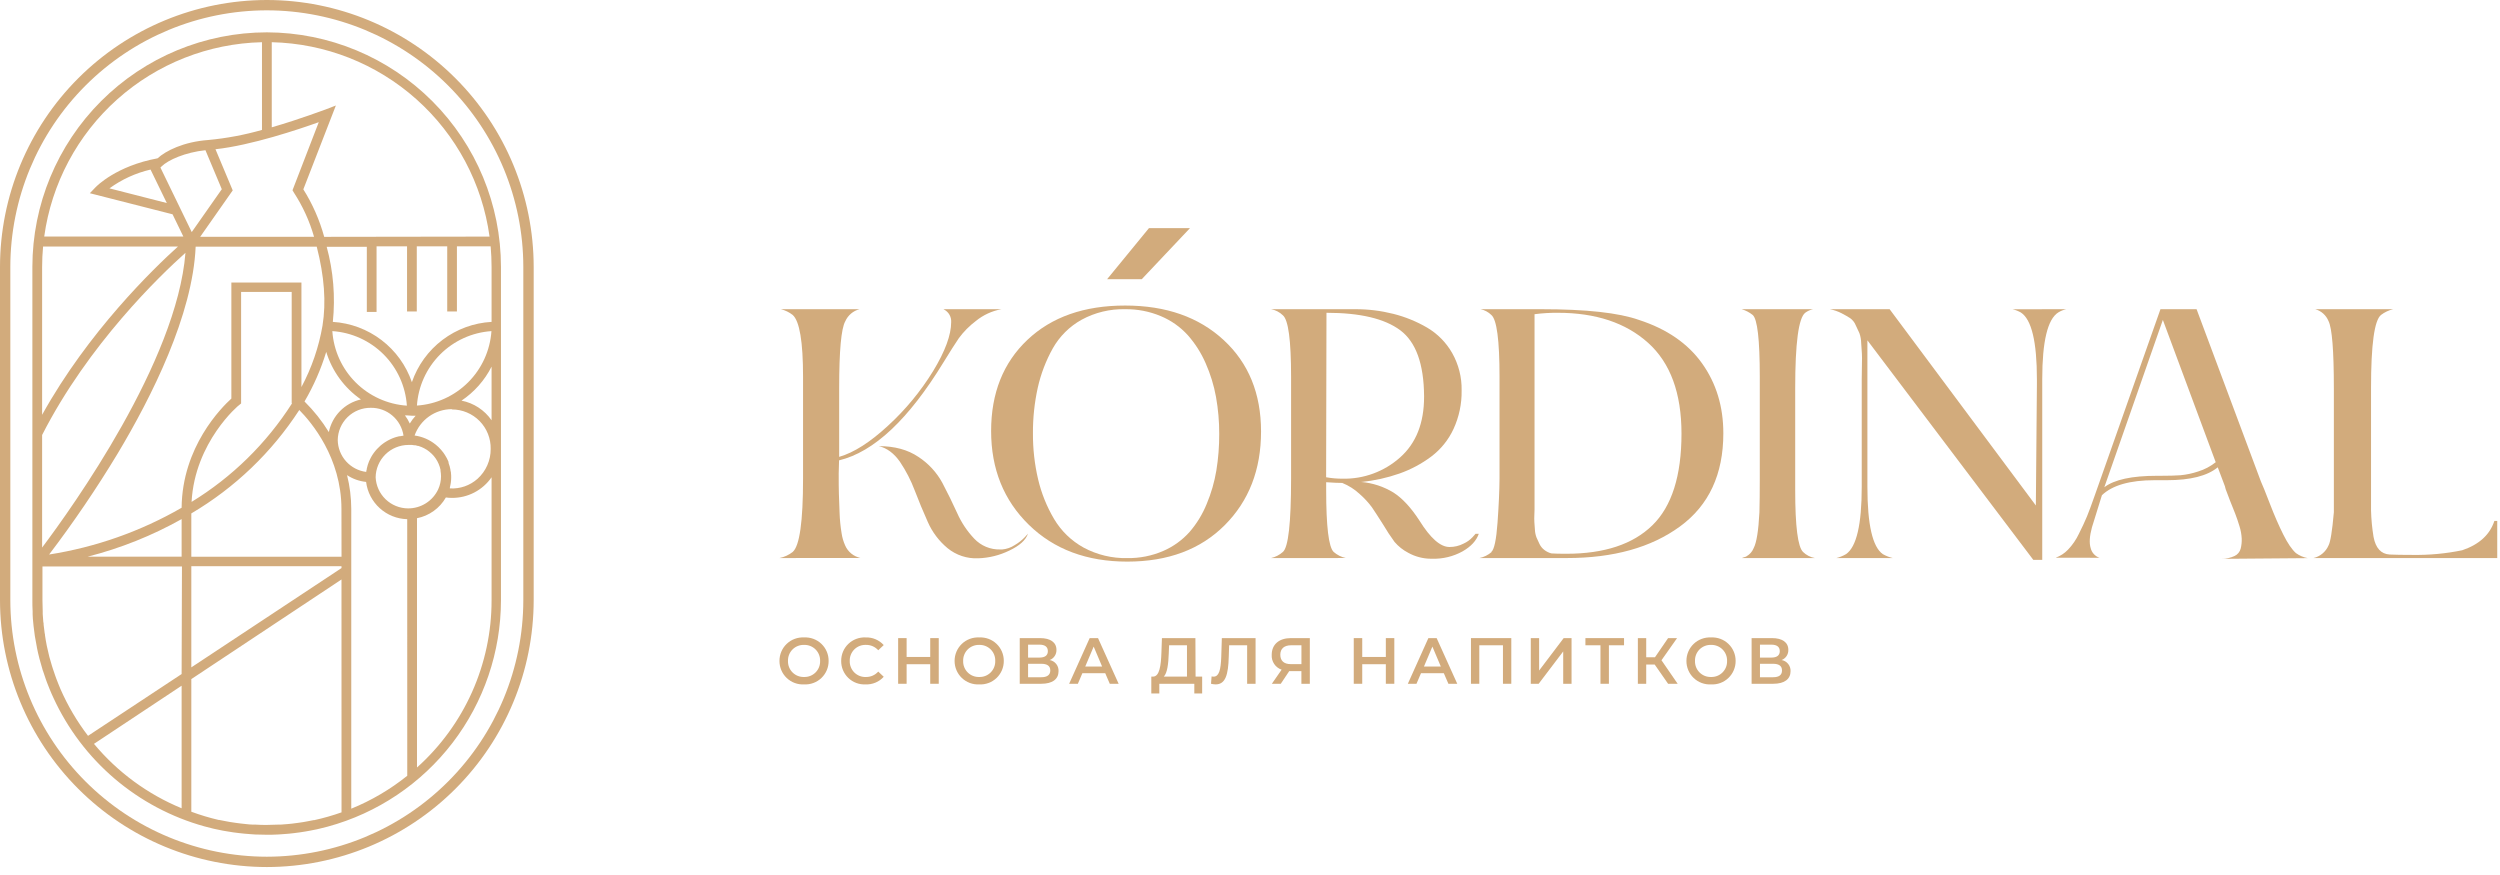 <?xml version="1.0" encoding="UTF-8"?> <svg xmlns="http://www.w3.org/2000/svg" width="263" height="92" viewBox="0 0 263 92" fill="none"><path d="M28.074 3.402C21.534 3.409 15.264 6.01 10.639 10.635C6.014 15.259 3.413 21.53 3.406 28.07V63.143C3.406 63.537 3.406 63.928 3.433 64.323C3.433 64.429 3.433 64.535 3.433 64.642C3.433 64.934 3.473 65.223 3.499 65.529C3.499 65.635 3.521 65.742 3.53 65.848C3.566 66.154 3.606 66.456 3.646 66.757C3.646 66.837 3.672 66.917 3.681 66.997C3.743 67.365 3.805 67.733 3.881 68.097C3.881 68.097 3.881 68.097 3.881 68.123C4.04 68.913 4.244 69.689 4.479 70.452C4.479 70.496 4.506 70.536 4.524 70.58C4.621 70.886 4.723 71.192 4.834 71.499L4.958 71.835C5.043 72.053 5.127 72.279 5.216 72.487C5.304 72.696 5.353 72.82 5.424 72.98L5.61 73.388C7.113 76.666 9.314 79.577 12.059 81.917C14.803 84.256 18.026 85.968 21.501 86.933C21.803 87.017 22.113 87.092 22.419 87.168L22.677 87.225L23.448 87.385L23.892 87.46L24.557 87.567L25.125 87.638L25.693 87.7C25.932 87.727 26.172 87.74 26.416 87.758L26.859 87.789C27.258 87.789 27.653 87.815 28.052 87.815C28.451 87.815 28.841 87.815 29.232 87.789L29.649 87.762L30.398 87.704L30.913 87.647C31.117 87.62 31.325 87.598 31.529 87.567C31.733 87.536 31.928 87.509 32.123 87.474L32.62 87.385L33.308 87.248L33.631 87.172C33.911 87.106 34.19 87.039 34.465 86.964C39.696 85.544 44.315 82.444 47.61 78.141C50.906 73.839 52.695 68.572 52.702 63.152V28.07C52.695 21.537 50.1 15.272 45.484 10.649C40.868 6.025 34.608 3.419 28.074 3.402ZM30.913 20.255C31.849 21.692 32.565 23.26 33.037 24.908H21.062L24.482 20.029L22.668 15.7C26.433 15.292 31.454 13.598 33.534 12.853L30.771 20.016L30.913 20.255ZM16.876 17.625L16.991 17.514C17.678 16.827 19.497 16.024 21.612 15.802L23.333 19.905L20.171 24.415L16.876 17.625ZM17.55 21.36L11.514 19.816C12.808 18.873 14.278 18.201 15.838 17.838L17.55 21.36ZM27.56 4.457V13.669C25.71 14.196 23.816 14.551 21.901 14.729C19.315 14.915 17.421 15.873 16.578 16.654C12.241 17.452 10.148 19.599 10.059 19.692L9.451 20.326L18.153 22.544L19.288 24.885H4.652C5.418 19.311 8.144 14.192 12.342 10.445C16.54 6.699 21.935 4.57 27.56 4.44V4.457ZM4.431 28.088C4.431 27.36 4.466 26.642 4.533 25.932H18.725C16.144 28.261 9.283 34.895 4.431 43.637V28.088ZM4.431 46.036C4.431 45.943 4.431 45.855 4.431 45.761C9.283 36.23 16.884 28.939 19.51 26.597C18.596 38.031 7.642 53.328 4.431 57.603V46.036ZM19.106 85.03C15.528 83.554 12.363 81.228 9.886 78.253L19.106 72.137V85.03ZM19.106 70.909L9.26 77.41C8.095 75.885 7.118 74.225 6.351 72.465C6.28 72.301 6.218 72.142 6.151 71.978C6.085 71.813 6.005 71.609 5.934 71.423C5.863 71.237 5.845 71.179 5.801 71.055C5.717 70.82 5.633 70.58 5.557 70.337C5.526 70.243 5.495 70.15 5.468 70.057C5.375 69.76 5.291 69.458 5.211 69.17C5.211 69.13 5.189 69.086 5.176 69.041C4.989 68.319 4.839 67.578 4.732 66.824C4.732 66.757 4.732 66.686 4.701 66.62C4.657 66.327 4.621 66.03 4.59 65.733C4.59 65.626 4.59 65.524 4.555 65.418C4.533 65.147 4.51 64.872 4.493 64.593C4.493 64.491 4.493 64.385 4.493 64.283C4.475 63.91 4.466 63.537 4.466 63.165V59.59H19.142L19.106 70.909ZM19.106 58.561H9.221C12.674 57.681 15.998 56.353 19.106 54.61V58.561ZM5.14 58.37C7.738 54.954 10.151 51.401 12.37 47.726C15.971 41.717 20.273 33.126 20.583 25.95H33.321C34.124 29.081 34.323 31.8 33.929 34.252C33.541 36.513 32.793 38.696 31.711 40.719V29.72H24.34V41.93C23.311 42.861 19.164 47.003 19.106 53.416C14.793 55.903 10.059 57.572 5.14 58.34V58.37ZM43.331 43.735H43.726C43.494 43.987 43.288 44.262 43.109 44.555C42.971 44.252 42.8 43.965 42.599 43.699H42.821L43.331 43.735ZM47.535 43.074C48.078 43.072 48.616 43.18 49.117 43.389C49.617 43.598 50.072 43.905 50.452 44.292C50.833 44.68 51.132 45.139 51.332 45.643C51.533 46.148 51.631 46.687 51.62 47.23C51.625 47.821 51.504 48.407 51.265 48.948C51.027 49.489 50.676 49.974 50.236 50.37C49.842 50.721 49.382 50.992 48.883 51.165C48.383 51.339 47.855 51.412 47.327 51.381C47.327 51.35 47.327 51.319 47.327 51.288C47.359 51.166 47.384 51.044 47.403 50.919L47.429 50.76C47.452 50.585 47.464 50.409 47.465 50.232C47.465 50.086 47.465 49.944 47.442 49.789C47.442 49.727 47.442 49.664 47.416 49.598C47.389 49.531 47.394 49.452 47.38 49.38C47.365 49.298 47.346 49.217 47.323 49.137C47.323 49.088 47.3 49.039 47.283 48.99C47.265 48.941 47.225 48.808 47.194 48.72L47.181 48.582C47.141 48.489 47.101 48.396 47.056 48.307L47.017 48.223C46.968 48.13 46.919 48.041 46.861 47.953L46.817 47.877C46.764 47.788 46.706 47.704 46.644 47.62C46.582 47.536 46.604 47.571 46.586 47.549C46.569 47.527 46.462 47.389 46.396 47.314C46.37 47.282 46.342 47.252 46.311 47.225C46.253 47.157 46.191 47.092 46.125 47.03L45.965 46.888L45.832 46.773C45.194 46.257 44.428 45.926 43.615 45.815C43.903 45.005 44.434 44.304 45.136 43.808C45.838 43.311 46.676 43.044 47.535 43.043V43.074ZM43.859 42.697C43.991 40.658 44.859 38.737 46.301 37.291C47.743 35.844 49.662 34.971 51.7 34.833C51.561 36.866 50.69 38.78 49.248 40.22C47.807 41.66 45.892 42.529 43.859 42.666V42.697ZM34.962 34.833C36.996 34.97 38.912 35.841 40.354 37.282C41.796 38.724 42.666 40.64 42.803 42.675C40.769 42.538 38.853 41.667 37.411 40.226C35.969 38.784 35.099 36.868 34.962 34.833ZM42.448 45.828C42.315 45.846 42.187 45.868 42.063 45.895H41.987C41.878 45.916 41.77 45.944 41.663 45.979L41.513 46.028L41.286 46.112L41.118 46.187C41.051 46.214 40.986 46.245 40.923 46.28L40.75 46.374L40.581 46.476L40.408 46.586L40.258 46.697L40.089 46.826C40.053 46.852 40.022 46.888 39.987 46.919C39.875 47.017 39.769 47.12 39.668 47.23C39.627 47.27 39.588 47.313 39.552 47.358C39.504 47.411 39.459 47.469 39.419 47.522L39.308 47.669L39.189 47.842L39.091 48.001C39.056 48.059 39.025 48.121 38.993 48.183C38.962 48.245 38.931 48.298 38.905 48.361C38.878 48.423 38.847 48.476 38.821 48.538C38.794 48.6 38.767 48.68 38.745 48.751C38.723 48.822 38.705 48.857 38.688 48.91C38.648 49.034 38.616 49.16 38.59 49.287C38.59 49.336 38.59 49.389 38.563 49.438C38.537 49.487 38.537 49.576 38.528 49.647C37.708 49.542 36.953 49.145 36.402 48.528C35.851 47.911 35.541 47.116 35.53 46.289C35.542 45.38 35.915 44.513 36.566 43.878C37.217 43.243 38.093 42.891 39.002 42.901C39.832 42.889 40.639 43.178 41.272 43.715C41.905 44.251 42.323 44.999 42.448 45.819V45.828ZM37.96 42.023C37.128 42.211 36.368 42.635 35.772 43.243C35.174 43.852 34.766 44.62 34.594 45.456C33.873 44.284 33.013 43.203 32.035 42.236C32.997 40.592 33.764 38.842 34.319 37.02C34.94 39.045 36.222 40.803 37.96 42.014V42.023ZM30.718 42.44C28.029 46.651 24.416 50.194 20.153 52.8C20.499 46.484 25.125 42.599 25.174 42.599L25.364 42.444V30.709H30.686V42.413L30.718 42.44ZM35.929 85.46C34.994 85.79 34.041 86.063 33.073 86.276H33.002C32.78 86.325 32.558 86.365 32.336 86.405C32.186 86.431 32.039 86.463 31.893 86.485C31.747 86.507 31.534 86.542 31.352 86.565C31.17 86.587 30.944 86.622 30.74 86.644L30.296 86.689C30.035 86.715 29.777 86.733 29.511 86.751H29.205C28.833 86.751 28.456 86.782 28.079 86.782C27.702 86.782 27.302 86.782 26.921 86.751H26.628C26.367 86.751 26.101 86.715 25.843 86.689L25.347 86.635L24.801 86.565C24.593 86.538 24.389 86.507 24.18 86.471L23.821 86.405L23.063 86.258H23C22.026 86.03 21.066 85.741 20.127 85.394V71.441L35.924 60.961L35.929 85.46ZM35.929 59.759L20.127 70.208V59.564H35.924L35.929 59.759ZM35.929 58.57H20.127V54.011C24.704 51.313 28.593 47.589 31.485 43.132C32.749 44.409 35.92 48.152 35.92 53.532L35.929 58.57ZM42.843 81.611C41.058 83.044 39.074 84.211 36.953 85.074V53.532C36.949 52.336 36.8 51.144 36.51 49.984C37.111 50.38 37.798 50.625 38.514 50.698C38.646 51.761 39.155 52.742 39.949 53.461C40.742 54.181 41.768 54.591 42.839 54.618L42.843 81.611ZM39.517 50.228C39.526 49.318 39.894 48.449 40.54 47.809C41.186 47.169 42.058 46.809 42.967 46.808H43.007H43.167C43.224 46.804 43.282 46.804 43.34 46.808C43.415 46.808 43.491 46.83 43.566 46.839H43.686L43.956 46.91H44.019L44.258 46.999L44.338 47.026C44.435 47.065 44.529 47.11 44.622 47.159L44.808 47.269L44.91 47.327C45.082 47.444 45.243 47.574 45.393 47.717L45.424 47.744C45.495 47.815 45.562 47.886 45.628 47.961C45.673 48.01 45.708 48.068 45.748 48.117C45.788 48.165 45.806 48.188 45.828 48.223L45.881 48.307C45.921 48.369 45.965 48.436 46.001 48.502C46.105 48.694 46.191 48.894 46.258 49.101L46.285 49.203C46.308 49.276 46.327 49.35 46.343 49.425C46.343 49.46 46.343 49.496 46.343 49.531C46.376 49.722 46.394 49.915 46.396 50.108C46.397 50.579 46.295 51.045 46.099 51.474C45.817 52.077 45.369 52.586 44.807 52.943C44.245 53.299 43.593 53.486 42.927 53.483C42.046 53.478 41.201 53.135 40.566 52.524C39.931 51.913 39.556 51.081 39.517 50.201V50.228ZM51.713 63.169C51.715 66.485 51.017 69.764 49.665 72.792C48.313 75.82 46.338 78.529 43.868 80.741V54.516C44.501 54.392 45.1 54.133 45.624 53.756C46.149 53.38 46.586 52.895 46.906 52.334C47.114 52.362 47.325 52.377 47.535 52.379C48.356 52.385 49.165 52.191 49.894 51.813C50.622 51.435 51.246 50.885 51.713 50.21V63.169ZM51.713 44.214C50.97 43.138 49.835 42.397 48.551 42.147C49.894 41.245 50.983 40.015 51.713 38.572V44.214ZM51.713 28.096V33.862C49.844 33.965 48.047 34.624 46.554 35.754C45.061 36.884 43.939 38.433 43.331 40.204C42.726 38.444 41.614 36.903 40.133 35.774C38.654 34.645 36.873 33.98 35.015 33.862C35.287 31.212 35.068 28.534 34.368 25.963H38.59V32.815H39.614V25.914H42.821V32.767H43.846V25.914H47.048V32.767H48.068V25.914H51.616C51.678 26.624 51.713 27.343 51.713 28.07V28.096ZM34.106 24.916C33.624 23.152 32.884 21.467 31.911 19.918L35.334 11.097L34.257 11.514C34.212 11.514 31.645 12.511 28.589 13.394V4.44C34.215 4.569 39.612 6.698 43.81 10.446C48.009 14.193 50.736 19.314 51.501 24.89L34.106 24.916Z" fill="#D2AB7C"></path><path d="M28.074 0C20.632 0.008 13.496 2.968 8.233 8.23C2.97 13.492 0.009 20.627 0 28.07V63.143C0.009 70.585 2.97 77.72 8.233 82.982C13.496 88.245 20.632 91.204 28.074 91.213C35.516 91.203 42.65 88.243 47.912 82.981C53.174 77.719 56.135 70.584 56.144 63.143V28.07C56.135 20.628 53.174 13.494 47.912 8.232C42.65 2.97 35.516 0.009 28.074 0ZM55.053 63.143C55.046 70.296 52.202 77.155 47.144 82.213C42.086 87.272 35.228 90.118 28.074 90.126C20.92 90.119 14.06 87.274 9 82.215C3.941 77.157 1.095 70.297 1.087 63.143V28.07C1.095 20.915 3.941 14.056 9 8.997C14.06 3.939 20.92 1.094 28.074 1.087C35.228 1.095 42.086 3.94 47.144 8.999C52.202 14.058 55.046 20.916 55.053 28.07V63.143Z" fill="#D2AB7C"></path><path d="M84.586 67.058C84.251 67.041 83.917 67.092 83.603 67.208C83.289 67.325 83.002 67.504 82.76 67.736C82.518 67.967 82.325 68.245 82.195 68.554C82.064 68.862 81.998 69.194 82 69.529C81.998 69.864 82.064 70.195 82.195 70.504C82.325 70.812 82.518 71.091 82.76 71.322C83.002 71.553 83.289 71.733 83.603 71.849C83.917 71.966 84.251 72.017 84.586 71.999C84.92 72.017 85.255 71.967 85.569 71.85C85.884 71.734 86.171 71.555 86.413 71.323C86.655 71.092 86.848 70.813 86.978 70.505C87.109 70.196 87.174 69.864 87.171 69.529C87.174 69.194 87.109 68.862 86.978 68.553C86.848 68.244 86.655 67.966 86.413 67.734C86.171 67.502 85.884 67.323 85.569 67.207C85.255 67.091 84.92 67.04 84.586 67.058ZM84.586 71.219C84.362 71.226 84.139 71.187 83.93 71.105C83.722 71.023 83.533 70.898 83.374 70.74C83.216 70.582 83.092 70.392 83.01 70.184C82.927 69.976 82.888 69.753 82.896 69.529C82.889 69.305 82.928 69.083 83.011 68.875C83.093 68.667 83.218 68.478 83.376 68.32C83.534 68.162 83.723 68.039 83.931 67.957C84.139 67.875 84.362 67.836 84.586 67.843C84.809 67.836 85.032 67.875 85.24 67.957C85.448 68.039 85.637 68.162 85.795 68.32C85.954 68.478 86.078 68.667 86.161 68.875C86.243 69.083 86.282 69.305 86.275 69.529C86.283 69.753 86.244 69.976 86.162 70.184C86.08 70.392 85.956 70.582 85.797 70.74C85.639 70.898 85.449 71.023 85.241 71.105C85.033 71.187 84.81 71.226 84.586 71.219Z" fill="#D2AB7C"></path><path d="M91.105 67.843C91.348 67.839 91.588 67.887 91.81 67.984C92.032 68.082 92.23 68.226 92.391 68.407L92.968 67.861C92.729 67.597 92.434 67.388 92.106 67.249C91.777 67.11 91.422 67.045 91.065 67.058C90.732 67.041 90.398 67.093 90.085 67.21C89.772 67.327 89.486 67.506 89.245 67.738C89.004 67.969 88.813 68.247 88.684 68.555C88.555 68.863 88.49 69.195 88.493 69.529C88.489 69.863 88.553 70.194 88.682 70.502C88.811 70.81 89.002 71.088 89.242 71.32C89.483 71.551 89.769 71.731 90.081 71.848C90.394 71.965 90.728 72.016 91.061 71.999C91.418 72.014 91.774 71.949 92.104 71.81C92.434 71.672 92.729 71.462 92.968 71.196L92.391 70.651C92.231 70.832 92.032 70.977 91.81 71.075C91.588 71.173 91.348 71.222 91.105 71.219C90.879 71.229 90.654 71.193 90.443 71.112C90.232 71.031 90.04 70.907 89.879 70.749C89.719 70.59 89.592 70.399 89.509 70.189C89.425 69.98 89.386 69.755 89.393 69.529C89.386 69.303 89.426 69.079 89.51 68.869C89.594 68.66 89.72 68.47 89.881 68.312C90.042 68.154 90.234 68.03 90.444 67.95C90.655 67.869 90.88 67.833 91.105 67.843Z" fill="#D2AB7C"></path><path d="M97.86 69.112H95.376V67.129H94.485V71.933H95.376V69.875H97.86V71.933H98.756V67.129H97.86V69.112Z" fill="#D2AB7C"></path><path d="M103.014 67.058C102.679 67.041 102.344 67.092 102.03 67.208C101.716 67.325 101.429 67.504 101.186 67.735C100.944 67.967 100.751 68.245 100.62 68.553C100.489 68.862 100.422 69.194 100.423 69.529C100.422 69.864 100.489 70.196 100.62 70.504C100.751 70.813 100.944 71.091 101.186 71.322C101.429 71.553 101.716 71.733 102.03 71.849C102.344 71.966 102.679 72.017 103.014 71.999C103.348 72.017 103.683 71.966 103.997 71.849C104.311 71.733 104.597 71.553 104.84 71.322C105.082 71.091 105.274 70.812 105.405 70.504C105.535 70.195 105.602 69.864 105.599 69.529C105.602 69.194 105.535 68.862 105.405 68.554C105.274 68.245 105.082 67.967 104.84 67.736C104.597 67.504 104.311 67.325 103.997 67.208C103.683 67.092 103.348 67.041 103.014 67.058ZM103.014 71.219C102.79 71.226 102.567 71.187 102.358 71.105C102.15 71.023 101.961 70.898 101.802 70.74C101.644 70.582 101.52 70.392 101.437 70.184C101.355 69.976 101.316 69.753 101.324 69.529C101.317 69.305 101.356 69.083 101.439 68.875C101.521 68.667 101.646 68.478 101.804 68.32C101.962 68.162 102.151 68.039 102.359 67.957C102.567 67.875 102.79 67.836 103.014 67.843C103.237 67.836 103.459 67.874 103.667 67.957C103.875 68.039 104.064 68.162 104.222 68.32C104.38 68.478 104.504 68.667 104.586 68.875C104.668 69.083 104.706 69.305 104.699 69.529C104.706 69.752 104.668 69.975 104.586 70.183C104.504 70.391 104.38 70.58 104.222 70.739C104.064 70.897 103.875 71.021 103.668 71.104C103.46 71.186 103.237 71.225 103.014 71.219Z" fill="#D2AB7C"></path><path d="M110.429 69.436C110.644 69.353 110.828 69.205 110.956 69.012C111.083 68.82 111.147 68.593 111.139 68.362C111.139 67.568 110.491 67.129 109.422 67.129H107.276V71.933H109.542C110.74 71.933 111.36 71.431 111.36 70.602C111.371 70.328 111.283 70.059 111.112 69.845C110.941 69.631 110.699 69.486 110.429 69.436ZM108.154 67.817H109.347C109.924 67.817 110.234 68.047 110.234 68.5C110.234 68.952 109.928 69.178 109.347 69.178H108.154V67.817ZM109.524 71.245H108.154V69.83H109.542C110.159 69.83 110.491 70.052 110.491 70.531C110.491 71.01 110.15 71.245 109.542 71.245H109.524Z" fill="#D2AB7C"></path><path d="M114.634 67.129L112.474 71.933H113.392L113.866 70.819H116.27L116.749 71.933H117.681L115.512 67.129H114.634ZM114.168 70.119L115.055 68.021L115.942 70.119H114.168Z" fill="#D2AB7C"></path><path d="M125.757 67.129H122.235L122.182 68.651C122.133 70.056 121.974 71.147 121.322 71.179H121.118V72.953H121.96V71.933H125.642V72.953H126.467V71.179H125.775L125.757 67.129ZM124.87 71.179H122.431C122.803 70.793 122.914 69.848 122.954 68.735L122.989 67.883H124.87V71.179Z" fill="#D2AB7C"></path><path d="M128.476 69.116C128.427 70.447 128.249 71.183 127.668 71.183C127.598 71.185 127.528 71.177 127.46 71.156L127.398 71.933C127.558 71.972 127.721 71.994 127.886 71.999C128.924 71.999 129.216 70.979 129.265 69.085L129.305 67.883H131.199V71.933H132.086V67.129H128.538L128.476 69.116Z" fill="#D2AB7C"></path><path d="M133.784 68.89C133.763 69.228 133.854 69.565 134.042 69.847C134.23 70.129 134.506 70.341 134.827 70.451L133.798 71.933H134.738L135.625 70.602H136.907V71.933H137.794V67.129H135.798C134.574 67.129 133.784 67.781 133.784 68.89ZM136.911 67.883V69.866H135.789C135.066 69.866 134.689 69.511 134.689 68.877C134.689 68.243 135.093 67.883 135.82 67.883H136.911Z" fill="#D2AB7C"></path><path d="M145.79 69.112H143.307V67.129H142.415V71.933H143.307V69.875H145.79V71.933H146.682V67.129H145.79V69.112Z" fill="#D2AB7C"></path><path d="M150.265 67.129L148.105 71.933H149.015L149.489 70.819H151.889L152.372 71.933H153.303L151.135 67.129H150.265ZM149.8 70.119L150.687 68.021L151.574 70.119H149.8Z" fill="#D2AB7C"></path><path d="M154.745 71.933H155.623V67.883H158.111V71.933H158.989V67.129H154.745V71.933Z" fill="#D2AB7C"></path><path d="M161.916 70.54V67.129H161.038V71.933H161.868L164.449 68.531V71.933H165.327V67.129H164.498L161.916 70.54Z" fill="#D2AB7C"></path><path d="M166.786 67.883H168.369V71.933H169.256V67.883H170.849V67.129H166.786V67.883Z" fill="#D2AB7C"></path><path d="M176.428 67.129H175.483L174.104 69.143H173.182V67.129H172.303V71.933H173.182V69.91H174.073L175.483 71.933H176.49L174.787 69.458L176.428 67.129Z" fill="#D2AB7C"></path><path d="M179.998 67.058C179.664 67.041 179.33 67.093 179.016 67.21C178.702 67.326 178.416 67.506 178.174 67.737C177.932 67.968 177.739 68.246 177.609 68.554C177.478 68.862 177.411 69.194 177.413 69.529C177.41 69.864 177.477 70.195 177.607 70.504C177.738 70.812 177.93 71.091 178.172 71.322C178.414 71.553 178.701 71.733 179.015 71.849C179.329 71.966 179.664 72.017 179.998 71.999C180.333 72.017 180.668 71.967 180.983 71.851C181.297 71.734 181.585 71.555 181.827 71.324C182.07 71.092 182.263 70.814 182.393 70.505C182.524 70.196 182.591 69.864 182.588 69.529C182.591 69.194 182.524 68.861 182.393 68.553C182.263 68.244 182.07 67.965 181.827 67.734C181.585 67.502 181.297 67.323 180.983 67.207C180.668 67.091 180.333 67.04 179.998 67.058ZM179.998 71.219C179.775 71.225 179.552 71.186 179.344 71.104C179.137 71.021 178.948 70.897 178.79 70.739C178.632 70.58 178.508 70.391 178.426 70.183C178.344 69.975 178.306 69.752 178.313 69.529C178.306 69.305 178.344 69.083 178.426 68.875C178.508 68.667 178.632 68.478 178.79 68.32C178.948 68.162 179.137 68.039 179.345 67.957C179.553 67.874 179.775 67.836 179.998 67.843C180.222 67.836 180.445 67.875 180.653 67.957C180.861 68.039 181.05 68.162 181.208 68.32C181.366 68.478 181.491 68.667 181.573 68.875C181.656 69.083 181.695 69.305 181.688 69.529C181.696 69.753 181.657 69.976 181.575 70.184C181.492 70.392 181.368 70.582 181.21 70.74C181.051 70.898 180.862 71.023 180.654 71.105C180.445 71.187 180.222 71.226 179.998 71.219Z" fill="#D2AB7C"></path><path d="M187.427 69.436C187.642 69.353 187.825 69.204 187.952 69.012C188.078 68.82 188.141 68.592 188.132 68.362C188.132 67.568 187.489 67.129 186.42 67.129H184.269V71.933H186.549C187.742 71.933 188.367 71.431 188.367 70.602C188.377 70.327 188.287 70.058 188.115 69.844C187.942 69.629 187.698 69.484 187.427 69.436ZM185.148 67.817H186.345C186.922 67.817 187.232 68.047 187.232 68.5C187.232 68.952 186.926 69.178 186.345 69.178H185.148V67.817ZM186.522 71.245H185.148V69.83H186.522C187.139 69.83 187.467 70.052 187.467 70.531C187.467 71.01 187.157 71.245 186.522 71.245Z" fill="#D2AB7C"></path><path d="M82 58.707C82.507 58.605 82.983 58.386 83.39 58.068C84.118 57.439 84.481 54.869 84.481 50.358V39.638C84.481 35.951 84.118 33.782 83.39 33.13C83.023 32.846 82.601 32.641 82.151 32.528H90.424C90.092 32.613 89.785 32.772 89.524 32.994C89.264 33.215 89.057 33.493 88.92 33.807C88.494 34.56 88.281 36.905 88.281 40.84V48.062C89.836 47.611 91.553 46.514 93.433 44.772C95.269 43.089 96.862 41.158 98.166 39.036C99.431 36.955 100.064 35.238 100.064 33.883C100.08 33.614 100.017 33.347 99.884 33.113C99.751 32.879 99.552 32.688 99.313 32.565H99.35L99.237 32.528H105.348C104.361 32.708 103.435 33.135 102.658 33.77C101.979 34.282 101.377 34.889 100.872 35.574C100.495 36.126 99.955 36.975 99.25 38.123C95.59 44.117 91.93 47.553 88.269 48.43L88.232 49.783C88.232 50.687 88.232 51.405 88.251 51.926C88.269 52.447 88.288 53.138 88.325 53.976C88.349 54.682 88.419 55.385 88.533 56.082C88.597 56.53 88.724 56.967 88.909 57.38C89.053 57.713 89.276 58.007 89.558 58.237C89.841 58.466 90.174 58.624 90.53 58.698L82 58.707ZM92.456 46.933C94.11 46.933 95.495 47.309 96.612 48.062C97.665 48.747 98.531 49.684 99.132 50.788C99.694 51.854 100.214 52.914 100.691 53.967C101.133 54.967 101.744 55.883 102.498 56.675C102.846 57.042 103.266 57.333 103.733 57.527C104.199 57.721 104.701 57.816 105.207 57.803H105.438C105.909 57.76 106.361 57.601 106.754 57.34C107.143 57.115 107.498 56.837 107.808 56.513L108.147 56.138C107.915 56.814 107.262 57.41 106.173 57.924C105.157 58.419 104.048 58.695 102.918 58.733C101.741 58.789 100.585 58.407 99.674 57.66C98.782 56.917 98.073 55.977 97.606 54.914C97.118 53.824 96.659 52.721 96.232 51.604C95.831 50.538 95.308 49.522 94.672 48.576C94.046 47.683 93.306 47.136 92.456 46.933Z" fill="#D2AB7C"></path><path d="M132.662 45.393C132.662 49.408 131.39 52.693 128.844 55.246C126.299 57.799 122.883 59.078 118.595 59.082C114.332 59.082 110.879 57.791 108.235 55.209C105.59 52.626 104.268 49.338 104.266 45.344C104.266 41.358 105.539 38.161 108.084 35.753C110.629 33.345 114.058 32.142 118.37 32.143C122.658 32.143 126.111 33.353 128.731 35.774C131.35 38.194 132.661 41.4 132.662 45.393ZM127.962 49.491C128.167 48.223 128.268 46.94 128.263 45.654C128.267 44.35 128.153 43.047 127.925 41.762C127.703 40.539 127.337 39.346 126.833 38.209C126.364 37.132 125.73 36.135 124.952 35.255C124.168 34.393 123.205 33.713 122.13 33.262C120.941 32.761 119.661 32.511 118.37 32.528C116.77 32.49 115.187 32.873 113.781 33.638C112.513 34.343 111.465 35.385 110.753 36.649C110.029 37.945 109.497 39.339 109.173 40.787C108.826 42.362 108.656 43.97 108.666 45.583C108.655 47.216 108.838 48.844 109.212 50.434C109.557 51.896 110.121 53.297 110.885 54.59C111.632 55.854 112.704 56.894 113.989 57.602C115.402 58.365 116.99 58.748 118.595 58.712C119.895 58.733 121.184 58.476 122.376 57.959C123.43 57.502 124.373 56.822 125.14 55.966C125.899 55.087 126.509 54.089 126.945 53.013C127.419 51.882 127.76 50.7 127.962 49.491Z" fill="#D2AB7C"></path><path d="M133.717 58.707C134.177 58.602 134.604 58.382 134.956 58.068C135.532 57.59 135.821 55.02 135.822 50.358V39.638C135.822 35.801 135.534 33.645 134.956 33.167C134.616 32.836 134.184 32.613 133.717 32.528H142.592C143.936 32.524 145.276 32.689 146.579 33.017C147.826 33.33 149.022 33.818 150.133 34.465C151.229 35.11 152.137 36.031 152.767 37.136C153.446 38.336 153.79 39.696 153.763 41.074C153.787 42.468 153.497 43.85 152.915 45.117C152.385 46.267 151.578 47.269 150.566 48.032C149.547 48.793 148.418 49.395 147.218 49.818C145.918 50.273 144.566 50.57 143.194 50.703C144.408 50.806 145.58 51.192 146.616 51.831C147.543 52.432 148.446 53.409 149.324 54.764C150.478 56.617 151.531 57.544 152.484 57.544C153.001 57.547 153.511 57.424 153.969 57.187C154.333 57.023 154.659 56.787 154.929 56.492L155.23 56.154H155.568C155.318 56.881 154.747 57.499 153.856 58.007C152.885 58.542 151.788 58.809 150.68 58.779H150.524C149.695 58.773 148.88 58.56 148.154 58.158C147.602 57.873 147.111 57.483 146.707 57.011C146.281 56.43 145.885 55.827 145.52 55.206C144.995 54.379 144.601 53.77 144.336 53.381C143.962 52.872 143.533 52.406 143.058 51.991C142.52 51.483 141.891 51.081 141.204 50.805C140.829 50.805 140.264 50.782 139.513 50.73V51.558C139.513 55.394 139.776 57.563 140.303 58.065C140.667 58.385 141.108 58.605 141.582 58.705L133.717 58.707ZM139.508 50.207C140.079 50.311 140.659 50.361 141.239 50.358C143.467 50.405 145.631 49.605 147.293 48.12C148.973 46.628 149.813 44.502 149.813 41.744V41.667C149.789 38.283 148.954 35.977 147.311 34.747C145.668 33.518 143.079 32.904 139.545 32.906L139.508 50.207Z" fill="#D2AB7C"></path><path d="M162.15 32.528C166.865 32.528 170.288 32.904 172.418 33.656C175.352 34.611 177.565 36.134 179.057 38.227C180.549 40.32 181.295 42.771 181.295 45.58C181.295 49.891 179.778 53.157 176.743 55.378C173.708 57.599 169.734 58.709 164.821 58.707H155.642C156.116 58.607 156.557 58.387 156.921 58.068H156.884C157.193 57.817 157.412 56.783 157.542 54.963C157.672 53.144 157.741 51.608 157.75 50.358V39.638C157.75 35.777 157.461 33.608 156.884 33.13C156.573 32.826 156.181 32.617 155.756 32.528H162.15ZM163.204 58.218C163.579 58.244 164.105 58.257 164.782 58.255C168.769 58.255 171.785 57.258 173.828 55.264C175.872 53.27 176.893 50.055 176.893 45.617C176.893 41.355 175.721 38.17 173.377 36.063C171.032 33.957 167.866 32.904 163.878 32.906C163.061 32.898 162.244 32.948 161.434 33.054V53.592C161.434 53.617 161.434 53.805 161.415 54.155C161.401 54.412 161.401 54.669 161.415 54.926C161.427 55.091 161.445 55.345 161.471 55.698C161.482 55.987 161.539 56.272 161.64 56.543C161.728 56.756 161.835 56.988 161.96 57.238C162.079 57.481 162.252 57.693 162.467 57.857C162.686 58.025 162.937 58.148 163.204 58.218Z" fill="#D2AB7C"></path><path d="M190.734 32.528C190.434 32.594 190.152 32.722 189.907 32.906C189.205 33.457 188.855 36.102 188.855 40.84V51.56C188.855 55.37 189.13 57.539 189.682 58.068C190.023 58.4 190.455 58.622 190.924 58.707H183.251C183.311 58.677 183.374 58.651 183.438 58.631C183.512 58.607 183.575 58.587 183.626 58.575C183.668 58.567 183.707 58.547 183.739 58.519C184.081 58.324 184.345 58.018 184.49 57.653C184.791 57.077 184.992 55.824 185.092 53.893C185.117 52.966 185.13 51.788 185.13 50.358V39.638C185.13 35.724 184.879 33.555 184.379 33.13C184.035 32.857 183.642 32.652 183.22 32.528H190.734Z" fill="#D2AB7C"></path><path d="M217.365 32.528C217.071 32.594 216.791 32.708 216.535 32.866C215.408 33.569 214.844 35.913 214.844 39.9V58.897H213.903L196.451 35.804V51.224C196.451 55.186 196.992 57.542 198.073 58.295C198.403 58.483 198.758 58.622 199.127 58.709H193.185C193.541 58.621 193.883 58.481 194.2 58.295C195.302 57.542 195.854 55.186 195.854 51.224V39.9C195.854 39.7 195.854 39.249 195.872 38.547C195.891 37.845 195.886 37.4 195.872 37.21C195.858 37.02 195.835 36.661 195.798 36.121C195.795 35.756 195.732 35.393 195.61 35.048C195.522 34.872 195.397 34.604 195.233 34.24C195.112 33.93 194.904 33.661 194.633 33.468C194.395 33.314 194.1 33.145 193.748 32.961C193.356 32.76 192.938 32.614 192.506 32.528H198.789L214.172 53.177L214.283 40.435V39.907C214.283 35.945 213.72 33.601 212.592 32.873C212.32 32.72 212.029 32.606 211.726 32.535L217.365 32.528Z" fill="#D2AB7C"></path><path d="M216.26 58.67C216.752 58.492 217.197 58.202 217.557 57.822C218.027 57.33 218.414 56.765 218.704 56.149C219.056 55.448 219.338 54.84 219.552 54.324C219.762 53.812 220.015 53.121 220.321 52.255C220.627 51.389 220.81 50.865 220.886 50.656L227.28 32.528H231.08L237.849 50.656C238.004 50.984 238.317 51.761 238.79 52.989C239.262 54.217 239.733 55.298 240.201 56.233C240.664 57.159 241.109 57.811 241.535 58.188C241.904 58.455 242.329 58.635 242.777 58.716L233.742 58.79C234.204 58.786 234.659 58.684 235.078 58.489C235.235 58.416 235.374 58.309 235.484 58.175C235.595 58.042 235.675 57.886 235.718 57.718C235.805 57.374 235.843 57.02 235.829 56.666C235.807 56.225 235.729 55.789 235.597 55.369C235.447 54.866 235.289 54.416 235.134 54.013C234.979 53.61 234.789 53.156 234.587 52.642C234.386 52.127 234.237 51.734 234.138 51.456L234.061 51.154L233.308 49.162C232.206 50.066 230.426 50.517 227.968 50.517H226.652C224.068 50.517 222.225 51.043 221.122 52.095L220.071 55.482C219.819 56.409 219.775 57.136 219.939 57.662C219.995 57.896 220.11 58.112 220.272 58.289C220.434 58.467 220.638 58.601 220.865 58.679L216.26 58.67ZM221.375 51.256C222.428 50.455 224.272 50.054 226.905 50.054H227.243C228.144 50.054 228.865 50.035 229.386 49.996C230.017 49.936 230.639 49.803 231.24 49.602C231.913 49.395 232.542 49.064 233.093 48.625L227.533 33.654L221.375 51.256Z" fill="#D2AB7C"></path><path d="M262.71 58.707H243.377C243.725 58.626 244.049 58.464 244.323 58.235C244.597 58.006 244.815 57.717 244.957 57.389C245.158 57.04 245.346 55.874 245.522 53.893V40.84C245.522 36.879 245.334 34.522 244.957 33.77C244.834 33.471 244.645 33.204 244.405 32.989C244.164 32.774 243.877 32.616 243.567 32.528H251.766C251.302 32.636 250.866 32.841 250.487 33.13C249.783 33.682 249.431 36.252 249.433 40.84V53.703C249.457 54.635 249.545 55.563 249.697 56.483C249.921 57.663 250.485 58.281 251.388 58.336C251.966 58.363 252.768 58.376 253.795 58.376C255.551 58.404 257.304 58.241 259.024 57.887C260.803 57.285 261.932 56.256 262.409 54.801H262.71V58.707Z" fill="#D2AB7C"></path><path d="M116.468 29.372H120.113L125.186 24H120.87L116.468 29.372Z" fill="#D2AB7C"></path></svg> 